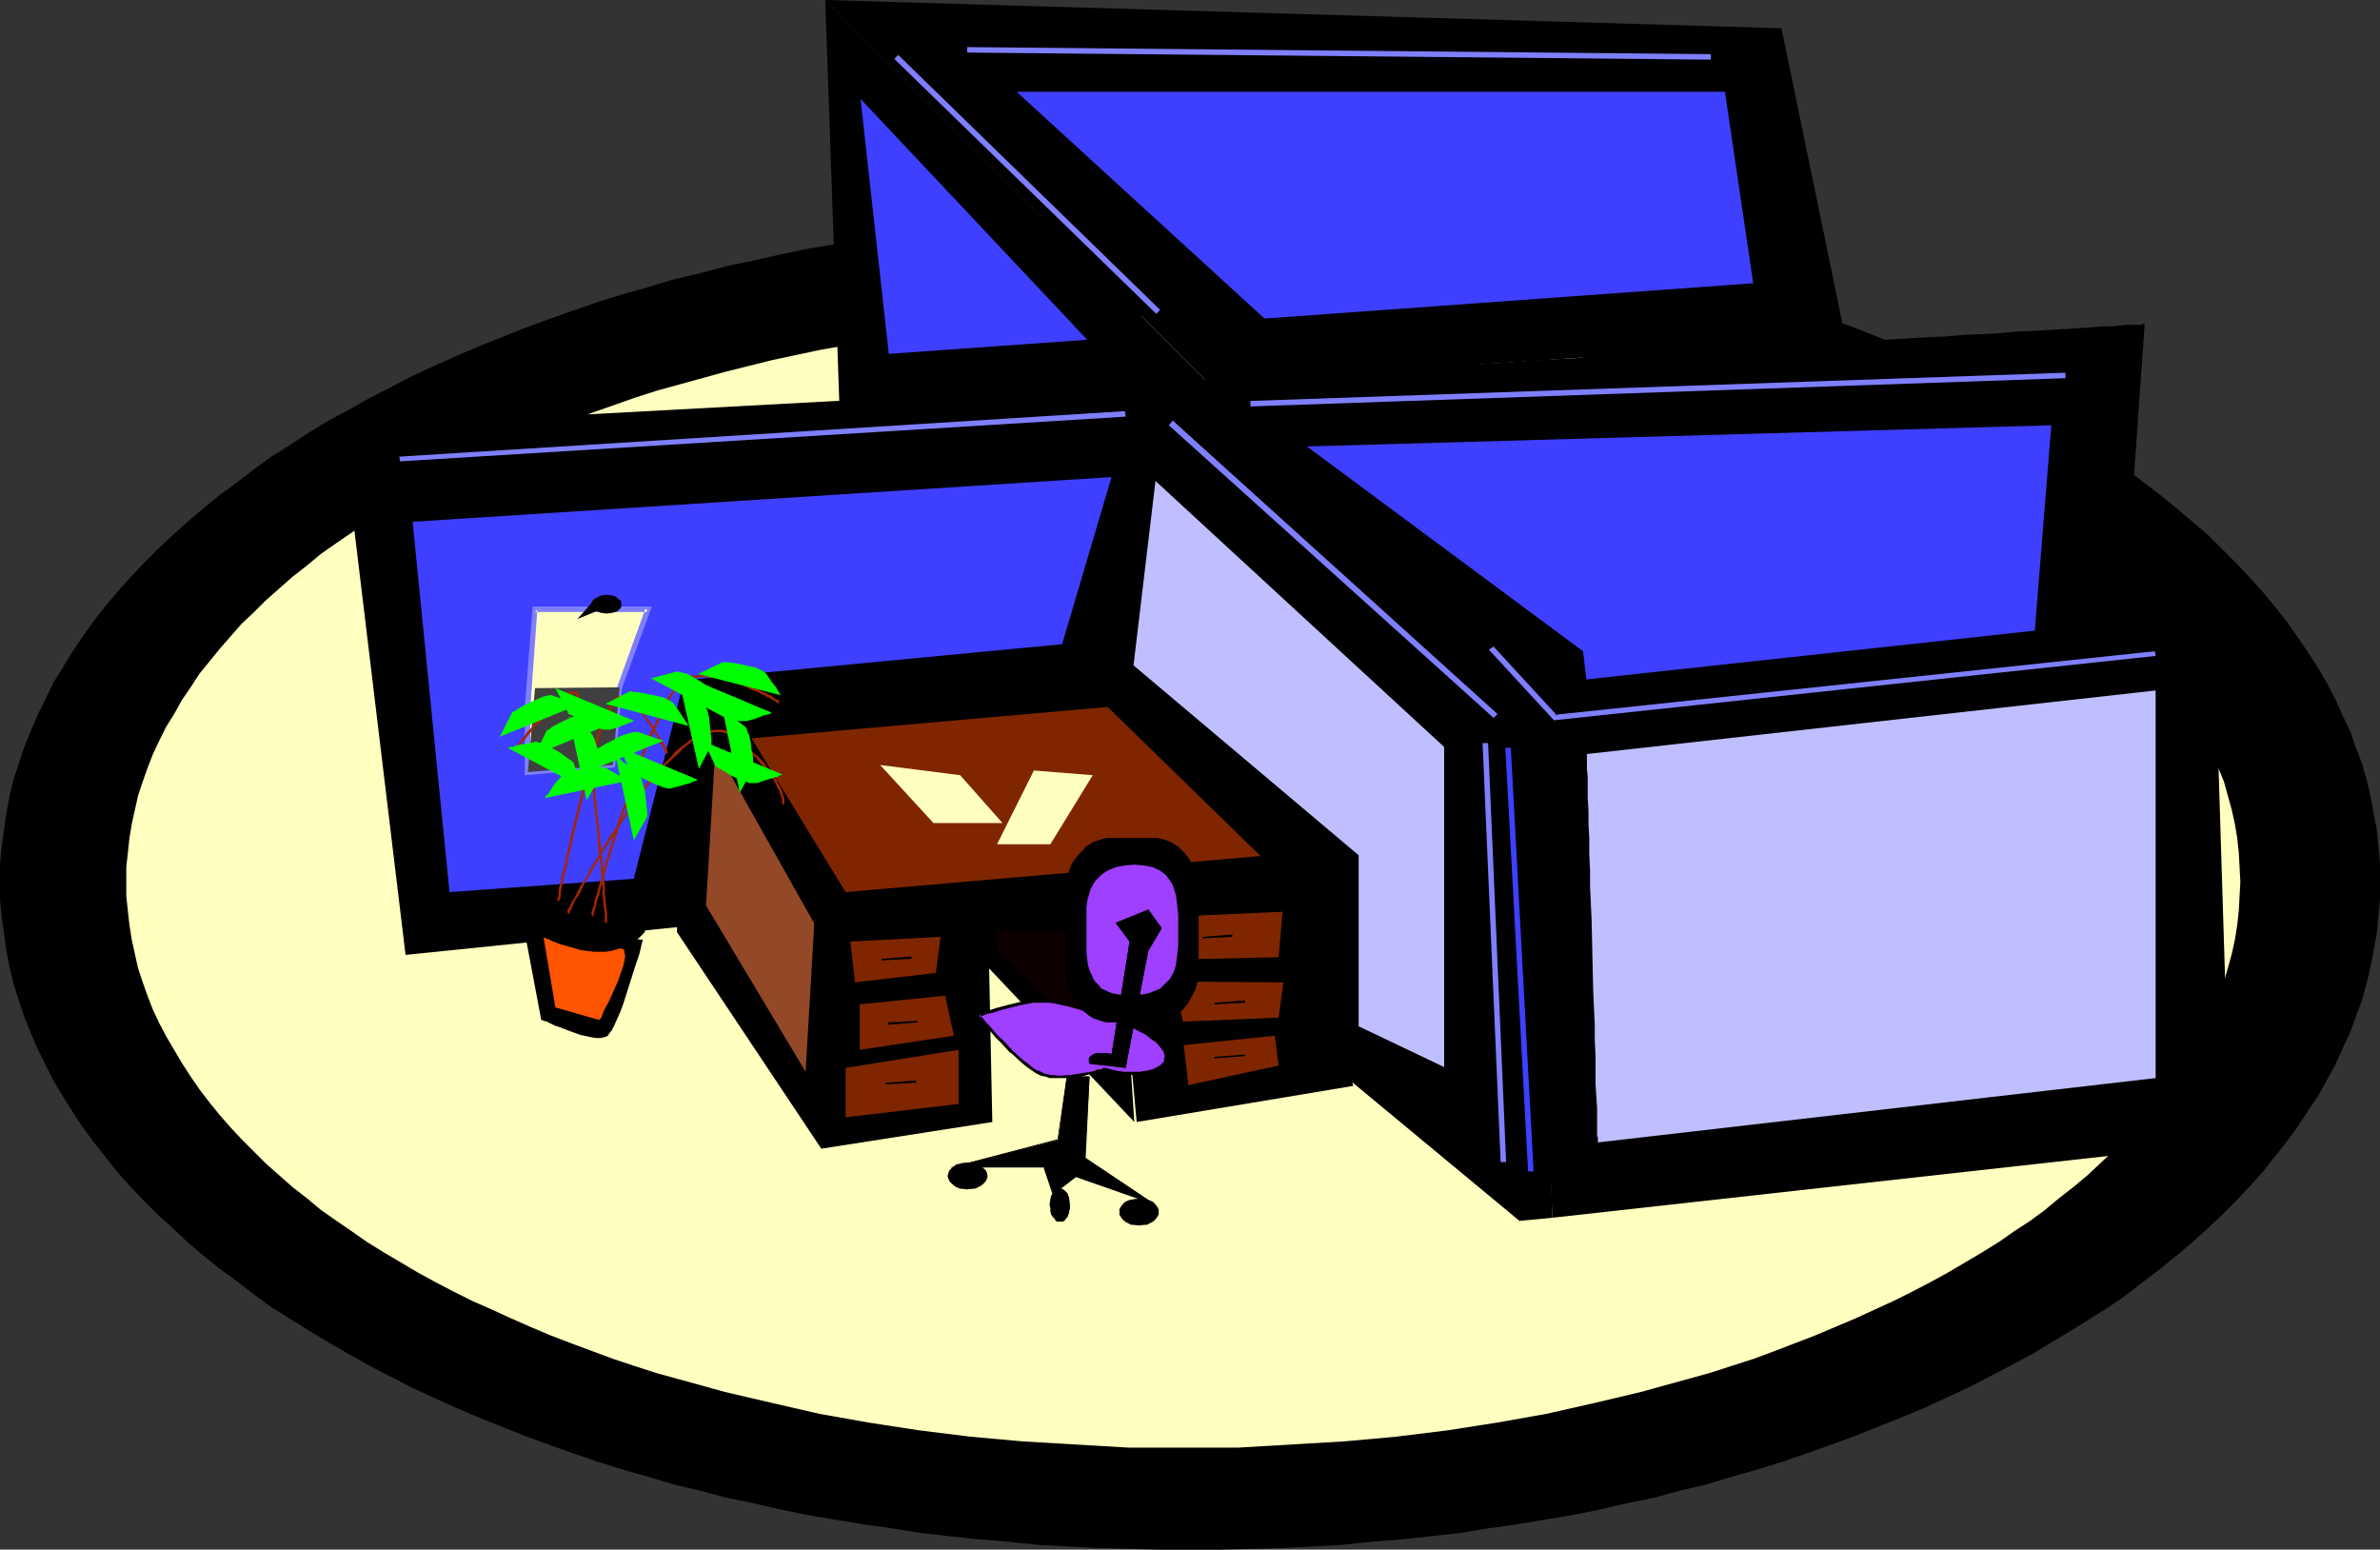 <?xml version="1.0" encoding="UTF-8" standalone="no"?>
<svg
   version="1.0"
   width="129.724mm"
   height="84.456mm"
   id="svg87"
   sodipodi:docname="Cubicles 1.wmf"
   xmlns:inkscape="http://www.inkscape.org/namespaces/inkscape"
   xmlns:sodipodi="http://sodipodi.sourceforge.net/DTD/sodipodi-0.dtd"
   xmlns="http://www.w3.org/2000/svg"
   xmlns:svg="http://www.w3.org/2000/svg">
  <rect width="100%" height="100%" fill="#333333" stroke="none"/>
  <sodipodi:namedview
     id="namedview87"
     pagecolor="#ffffff"
     bordercolor="#000000"
     borderopacity="0.25"
     inkscape:showpageshadow="2"
     inkscape:pageopacity="0.0"
     inkscape:pagecheckerboard="0"
     inkscape:deskcolor="#d1d1d1"
     inkscape:document-units="mm" />
  <defs
     id="defs1">
    <pattern
       id="WMFhbasepattern"
       patternUnits="userSpaceOnUse"
       width="6"
       height="6"
       x="0"
       y="0" />
  </defs>
  <path
     style="fill:#000000;fill-opacity:1;fill-rule:evenodd;stroke:none"
     d="m 245.147,319.205 h 6.302 l 6.302,-0.162 6.302,-0.162 6.141,-0.323 6.141,-0.323 6.141,-0.646 6.141,-0.485 5.979,-0.646 5.979,-0.646 5.818,-0.97 5.818,-0.808 5.818,-0.97 5.818,-0.97 5.656,-1.131 5.494,-1.293 5.656,-1.131 5.333,-1.455 5.494,-1.293 5.333,-1.616 5.171,-1.455 5.171,-1.616 5.171,-1.778 5.01,-1.778 4.848,-1.778 4.848,-1.939 4.848,-1.939 4.686,-1.939 4.525,-2.101 4.525,-2.101 4.363,-2.263 4.363,-2.263 4.202,-2.263 4.04,-2.424 4.04,-2.424 3.878,-2.424 3.878,-2.424 3.717,-2.586 3.555,-2.748 3.394,-2.586 3.394,-2.748 3.232,-2.748 3.232,-2.909 2.909,-2.748 2.909,-2.909 2.747,-2.909 2.747,-3.071 2.424,-3.071 2.424,-3.071 2.262,-3.071 2.101,-3.232 2.101,-3.071 1.778,-3.232 1.778,-3.232 1.454,-3.232 1.616,-3.394 1.131,-3.232 1.293,-3.394 0.97,-3.556 0.808,-3.394 0.646,-3.394 0.646,-3.556 0.323,-3.394 0.323,-3.556 v -3.556 -3.556 l -0.323,-3.556 -0.323,-3.556 -0.646,-3.394 -0.646,-3.556 -0.808,-3.394 -0.97,-3.394 -1.293,-3.394 -1.131,-3.232 -1.616,-3.394 -1.454,-3.232 -1.778,-3.394 -1.778,-3.071 -2.101,-3.232 -2.101,-3.071 -2.262,-3.232 -2.424,-3.071 -2.424,-2.909 -2.747,-3.071 -2.747,-2.909 -2.909,-2.909 -2.909,-2.909 -3.232,-2.748 -3.232,-2.748 -3.394,-2.748 -3.394,-2.586 -3.555,-2.748 -3.717,-2.586 -3.878,-2.424 -3.878,-2.586 -4.04,-2.424 -4.04,-2.263 -4.202,-2.263 -4.363,-2.263 -4.363,-2.263 -4.525,-2.101 -4.525,-2.101 -4.686,-1.939 -4.848,-1.939 -4.848,-1.939 -4.848,-1.778 -5.01,-1.778 -5.171,-1.778 -5.171,-1.616 -5.171,-1.455 -5.333,-1.616 -5.494,-1.293 -5.333,-1.455 -5.656,-1.131 -5.494,-1.293 -5.656,-1.131 -5.818,-0.97 -5.818,-0.97 -5.818,-0.97 -5.818,-0.808 -5.979,-0.646 -5.979,-0.646 -6.141,-0.646 -6.141,-0.485 -6.141,-0.323 -6.141,-0.323 -6.302,-0.162 -6.302,-0.162 h -6.302 -6.302 l -6.302,0.162 -6.302,0.162 -6.141,0.323 -6.141,0.323 -6.141,0.485 -5.979,0.646 -6.141,0.646 -5.818,0.646 -5.979,0.808 -5.818,0.97 -5.818,0.97 -5.818,0.97 -5.494,1.131 -5.656,1.293 -5.494,1.131 -5.494,1.455 -5.494,1.293 -5.333,1.616 -5.171,1.455 -5.171,1.616 -5.171,1.778 -5.01,1.778 -4.848,1.778 -4.848,1.939 -4.848,1.939 -4.525,1.939 -4.686,2.101 -4.525,2.101 -4.363,2.263 -4.363,2.263 -4.04,2.263 -4.202,2.263 -4.04,2.424 -3.878,2.586 -3.878,2.424 -3.555,2.586 -3.555,2.748 -3.555,2.586 -3.394,2.748 -3.232,2.748 -3.07,2.748 -3.07,2.909 -2.909,2.909 -2.747,2.909 -2.747,3.071 -2.424,2.909 -2.424,3.071 -2.262,3.232 -2.101,3.071 -1.939,3.232 -1.939,3.071 -1.616,3.394 -1.616,3.232 -1.454,3.394 -1.293,3.232 -1.131,3.394 -1.131,3.394 -0.808,3.394 -0.646,3.556 -0.485,3.394 -0.485,3.556 L 0,178.108 v 3.556 3.556 l 0.323,3.556 0.485,3.394 0.485,3.556 0.646,3.394 0.808,3.394 1.131,3.556 1.131,3.394 1.293,3.232 1.454,3.394 1.616,3.232 1.616,3.232 1.939,3.232 1.939,3.071 2.101,3.232 2.262,3.071 2.424,3.071 2.424,3.071 2.747,3.071 2.747,2.909 2.909,2.909 3.07,2.748 3.07,2.909 3.232,2.748 3.394,2.748 3.555,2.586 3.555,2.748 3.555,2.586 3.878,2.424 3.878,2.424 4.04,2.424 4.202,2.424 4.04,2.263 4.363,2.263 4.363,2.263 4.525,2.101 4.686,2.101 4.525,1.939 4.848,1.939 4.848,1.939 4.848,1.778 5.01,1.778 5.171,1.778 5.171,1.616 5.171,1.455 5.333,1.616 5.494,1.293 5.494,1.455 5.494,1.131 5.656,1.293 5.494,1.131 5.818,0.97 5.818,0.97 5.818,0.808 5.979,0.97 5.818,0.646 6.141,0.646 5.979,0.485 6.141,0.646 6.141,0.323 6.141,0.323 6.302,0.162 6.302,0.162 z"
     id="path1" />
  <path
     style="fill:#ffffbf;fill-opacity:1;fill-rule:evenodd;stroke:none"
     d="m 243.693,298.194 h 11.312 l 10.989,-0.646 10.989,-0.646 10.666,-0.97 10.504,-1.293 10.342,-1.616 10.019,-1.778 10.019,-2.263 9.534,-2.263 9.373,-2.586 4.686,-1.293 4.525,-1.455 4.525,-1.455 4.363,-1.616 4.202,-1.616 4.202,-1.616 4.202,-1.778 4.202,-1.778 3.878,-1.778 3.878,-1.778 3.878,-1.939 3.717,-1.939 3.555,-1.939 3.555,-2.101 3.555,-2.101 3.394,-2.101 3.232,-2.263 3.232,-2.101 3.07,-2.263 2.909,-2.424 2.909,-2.263 2.909,-2.424 2.586,-2.424 2.586,-2.424 2.424,-2.586 2.424,-2.424 2.101,-2.586 2.262,-2.586 1.939,-2.748 1.939,-2.586 1.778,-2.748 1.616,-2.748 1.454,-2.748 1.454,-2.748 1.293,-2.748 1.131,-2.909 1.131,-2.748 0.808,-2.909 0.808,-2.909 0.646,-2.909 0.485,-3.071 0.323,-2.909 0.162,-3.071 0.162,-2.909 -0.162,-3.071 -0.162,-2.909 -0.323,-3.071 -0.485,-2.909 -0.646,-2.909 -0.808,-2.909 -0.808,-2.909 -1.131,-2.748 -1.131,-2.909 -1.293,-2.748 -1.454,-2.909 -1.454,-2.586 -1.616,-2.909 -1.778,-2.586 -1.939,-2.748 -1.939,-2.586 -2.262,-2.586 -2.101,-2.586 -2.424,-2.586 -2.424,-2.424 -2.586,-2.424 -2.586,-2.424 -2.909,-2.424 -2.909,-2.263 -2.909,-2.424 -3.07,-2.263 -3.232,-2.101 -3.232,-2.263 -3.394,-2.101 -3.555,-2.101 -3.555,-2.101 -3.555,-1.939 -3.717,-1.939 -3.878,-1.939 -3.878,-1.778 -3.878,-1.939 -4.202,-1.616 -4.202,-1.778 -4.202,-1.616 -4.202,-1.616 -4.363,-1.616 -4.525,-1.455 -4.525,-1.455 -4.686,-1.293 -9.373,-2.586 -9.534,-2.424 -10.019,-2.101 -10.019,-1.778 -10.342,-1.616 -10.504,-1.293 -10.666,-0.97 -10.989,-0.808 -10.989,-0.485 h -11.312 -11.15 l -10.989,0.485 -10.989,0.808 -10.666,0.97 -10.504,1.293 -10.504,1.616 -10.019,1.778 -9.858,2.101 -9.696,2.424 -9.373,2.586 -4.686,1.293 -4.525,1.455 -8.726,3.071 -4.363,1.616 -4.202,1.616 -4.202,1.778 -4.04,1.616 -3.878,1.939 -4.04,1.778 -3.878,1.939 -3.717,1.939 -3.555,1.939 -3.555,2.101 -3.555,2.101 -3.394,2.101 -3.232,2.263 -3.07,2.101 -3.232,2.263 -2.909,2.424 -2.909,2.263 -2.747,2.424 -2.747,2.424 -2.424,2.424 -2.586,2.424 -2.262,2.586 -2.262,2.586 -2.101,2.586 -2.101,2.586 -1.778,2.748 -1.778,2.586 -1.616,2.909 -1.616,2.586 -1.454,2.909 -1.293,2.748 -1.131,2.909 -0.97,2.748 -0.97,2.909 -0.646,2.909 -0.646,2.909 -0.485,2.909 -0.323,3.071 -0.323,2.909 v 3.071 2.909 l 0.323,3.071 0.323,2.909 0.485,3.071 0.646,2.909 0.646,2.909 0.97,2.909 0.97,2.748 1.131,2.909 1.293,2.748 1.454,2.748 1.616,2.748 1.616,2.748 1.778,2.748 1.778,2.586 2.101,2.748 2.101,2.586 2.262,2.586 2.262,2.424 2.586,2.586 2.424,2.424 2.747,2.424 2.747,2.424 2.909,2.263 2.909,2.424 3.232,2.263 3.07,2.101 3.232,2.263 3.394,2.101 3.555,2.101 3.555,2.101 3.555,1.939 3.717,1.939 3.878,1.939 4.04,1.778 3.878,1.778 4.04,1.778 4.202,1.778 4.202,1.616 4.363,1.616 4.363,1.616 4.363,1.455 4.525,1.455 4.686,1.293 9.373,2.586 9.696,2.263 9.858,2.263 10.019,1.778 10.504,1.616 10.504,1.293 10.666,0.97 10.989,0.646 10.989,0.646 z"
     id="path2" />
  <path
     style="fill:#000000;fill-opacity:1;fill-rule:evenodd;stroke:none"
     d="m 170.003,0 196.99,5.818 13.251,64.164 -131.381,8.889 z"
     id="path3" />
  <path
     style="fill:#000000;fill-opacity:1;fill-rule:evenodd;stroke:none"
     d="M 248.864,78.872 170.003,0 172.912,83.074 Z"
     id="path4" />
  <path
     style="fill:#000000;fill-opacity:1;fill-rule:evenodd;stroke:none"
     d="m 241.107,78.872 h 0.485 l 0.808,-0.162 h 0.97 1.293 l 1.616,-0.162 h 1.616 l 1.939,-0.162 h 2.101 l 2.424,-0.162 2.586,-0.162 2.747,-0.162 2.747,-0.162 3.07,-0.162 3.232,-0.162 3.394,-0.323 3.555,-0.162 3.717,-0.162 3.717,-0.162 3.878,-0.323 4.04,-0.162 4.04,-0.323 4.202,-0.162 8.565,-0.485 8.888,-0.646 9.05,-0.485 18.422,-0.97 9.211,-0.646 9.05,-0.485 8.888,-0.646 8.726,-0.485 8.403,-0.485 4.04,-0.323 4.04,-0.162 3.878,-0.162 3.717,-0.323 3.555,-0.162 3.555,-0.162 3.232,-0.323 3.232,-0.162 3.07,-0.162 2.909,-0.162 2.586,-0.162 2.424,-0.162 2.424,-0.162 2.101,-0.162 1.778,-0.162 h 1.616 l 1.454,-0.162 h 1.293 0.808 0.646 l 0.485,-0.162 h 0.162 l -7.272,105.055 -116.837,10.182 z"
     id="path5" />
  <path
     style="fill:#000000;fill-opacity:1;fill-rule:evenodd;stroke:none"
     d="m 241.43,78.549 -0.323,0.485 h 0.485 0.808 0.97 1.293 l 1.616,-0.162 h 1.616 l 1.939,-0.162 2.101,-0.162 h 2.424 l 2.586,-0.162 2.747,-0.162 2.747,-0.162 3.07,-0.162 3.232,-0.162 3.394,-0.323 3.555,-0.162 3.717,-0.162 3.717,-0.323 3.878,-0.162 4.04,-0.162 4.04,-0.323 12.766,-0.646 8.888,-0.646 9.05,-0.485 18.422,-1.131 9.211,-0.485 17.938,-1.131 8.726,-0.485 8.403,-0.485 8.08,-0.485 3.878,-0.162 3.717,-0.323 3.555,-0.162 3.555,-0.323 3.232,-0.162 3.232,-0.162 3.07,-0.162 2.909,-0.162 2.586,-0.162 2.424,-0.162 2.424,-0.162 2.101,-0.162 1.778,-0.162 h 1.616 l 1.454,-0.162 h 1.293 l 0.808,-0.162 h 0.808 0.485 -0.162 0.162 l -0.323,-0.323 -7.272,105.055 0.323,-0.323 -116.837,10.182 0.323,0.162 -76.275,-103.6 h -0.808 L 317.382,182.634 434.38,172.451 441.814,66.75 h -0.485 v 0 l -0.485,0.162 v 0 h -0.646 -0.808 -1.293 l -1.454,0.162 -1.616,0.162 h -1.778 l -2.101,0.162 -2.424,0.162 -2.424,0.162 -2.586,0.162 -2.909,0.162 -3.07,0.162 -3.232,0.162 -3.232,0.323 -3.555,0.162 -3.555,0.162 -3.717,0.323 -3.878,0.162 -8.08,0.485 -8.403,0.485 -8.726,0.485 -17.938,1.131 -9.211,0.646 -18.422,0.97 -9.05,0.485 -8.888,0.646 -12.766,0.646 -4.04,0.323 -4.04,0.162 -3.878,0.323 -3.717,0.162 -3.717,0.162 -3.555,0.162 -3.394,0.323 -3.232,0.162 -3.07,0.162 -2.747,0.162 -2.747,0.162 -2.586,0.162 -2.424,0.162 h -2.101 l -1.939,0.162 -1.616,0.162 h -1.616 -1.293 -0.97 l -0.808,0.162 h -0.97 z"
     id="path6" />
  <path
     style="fill:#000000;fill-opacity:1;fill-rule:evenodd;stroke:none"
     d="m 313.019,251.485 6.787,-0.646 -3.07,-102.146 L 241.107,78.872 70.458,88.084 83.547,196.695 228.987,181.825 Z"
     id="path7" />
  <path
     style="fill:#000000;fill-opacity:1;fill-rule:evenodd;stroke:none"
     d="m 232.381,140.127 -91.95,9.212 -0.97,42.668 29.734,44.608 35.229,-5.495 -0.808,-39.113 26.826,-1.778 3.717,40.891 44.602,-7.435 -9.211,-46.547 z"
     id="path8" />
  <path
     style="fill:#7f2600;fill-opacity:1;fill-rule:evenodd;stroke:none"
     d="m 197.475,227.403 v -11.152 l -23.27,3.717 v 10.182 z"
     id="path9" />
  <path
     style="fill:#7f2600;fill-opacity:1;fill-rule:evenodd;stroke:none"
     d="m 196.505,213.342 -1.778,-8.243 -17.614,1.778 v 9.374 z"
     id="path10" />
  <path
     style="fill:#7f2600;fill-opacity:1;fill-rule:evenodd;stroke:none"
     d="m 193.758,192.977 -18.584,0.97 0.97,8.404 16.645,-1.939 z"
     id="path11" />
  <path
     style="fill:#7f2600;fill-opacity:1;fill-rule:evenodd;stroke:none"
     d="m 239.168,188.937 25.048,-1.131 -0.808,9.374 -22.301,0.485 z"
     id="path12" />
  <path
     style="fill:#7f2600;fill-opacity:1;fill-rule:evenodd;stroke:none"
     d="m 241.915,202.19 22.462,0.162 -0.97,7.273 -19.715,0.808 z"
     id="path13" />
  <path
     style="fill:#7f2600;fill-opacity:1;fill-rule:evenodd;stroke:none"
     d="m 262.6,213.342 -18.746,1.939 0.97,8.243 18.584,-4.041 z"
     id="path14" />
  <path
     style="fill:#7f2600;fill-opacity:1;fill-rule:evenodd;stroke:none"
     d="m 259.691,176.33 -31.512,-30.708 -73.366,6.465 19.392,31.678 z"
     id="path15" />
  <path
     style="fill:#934828;fill-opacity:1;fill-rule:evenodd;stroke:none"
     d="m 145.44,186.513 1.939,-32.486 20.362,36.203 -1.778,30.547 z"
     id="path16" />
  <path
     style="fill:#000000;fill-opacity:1;fill-rule:evenodd;stroke:none"
     d="m 181.638,197.826 6.141,-0.323 V 197.018 l -6.141,0.485 z"
     id="path17" />
  <path
     style="fill:#000000;fill-opacity:1;fill-rule:evenodd;stroke:none"
     d="m 182.931,211.079 6.141,-0.485 v -0.323 l -6.141,0.323 z"
     id="path18" />
  <path
     style="fill:#000000;fill-opacity:1;fill-rule:evenodd;stroke:none"
     d="m 182.446,223.362 6.302,-0.323 v -0.485 l -6.302,0.485 z"
     id="path19" />
  <path
     style="fill:#000000;fill-opacity:1;fill-rule:evenodd;stroke:none"
     d="m 250.157,218.029 6.302,-0.485 v -0.323 l -6.302,0.485 z"
     id="path20" />
  <path
     style="fill:#000000;fill-opacity:1;fill-rule:evenodd;stroke:none"
     d="m 247.733,193.301 6.141,-0.323 v -0.485 l -6.141,0.485 z"
     id="path21" />
  <path
     style="fill:#000000;fill-opacity:1;fill-rule:evenodd;stroke:none"
     d="m 250.157,206.877 6.302,-0.323 v -0.485 l -6.302,0.485 z"
     id="path22" />
  <path
     style="fill:#000000;fill-opacity:1;fill-rule:evenodd;stroke:none"
     d="m 233.673,231.12 -30.866,-32.648 -5.818,-11.96 h 33.774 z"
     id="path23" />
  <path
     style="fill:#0c0000;fill-opacity:1;fill-rule:evenodd;stroke:none"
     d="m 205.555,195.563 -0.646,-4.041 23.432,0.323 4.202,31.355 z"
     id="path24" />
  <path
     style="fill:#bfbfff;fill-opacity:1;fill-rule:evenodd;stroke:none"
     d="m 233.512,137.056 4.525,-37.981 59.469,54.79 v 65.942 l -17.614,-8.404 v -35.234 z"
     id="path25" />
  <path
     style="fill:#7f7fff;fill-opacity:1;fill-rule:evenodd;stroke:none"
     d="m 310.272,239.363 -3.717,-86.306 h -1.131 l 3.717,86.306 z"
     id="path26" />
  <path
     style="fill:#3f3fff;fill-opacity:1;fill-rule:evenodd;stroke:none"
     d="m 315.928,241.303 -4.686,-87.276 h -1.131 l 4.686,87.276 z"
     id="path27" />
  <path
     style="fill:#7f7fff;fill-opacity:1;fill-rule:evenodd;stroke:none"
     d="m 240.784,87.599 66.902,60.285 0.808,-0.808 -66.902,-60.447 z"
     id="path28" />
  <path
     style="fill:#7f7fff;fill-opacity:1;fill-rule:evenodd;stroke:none"
     d="m 231.734,84.69 -149.48,9.374 0.162,0.97 149.48,-9.212 z"
     id="path29" />
  <path
     style="fill:#3f3fff;fill-opacity:1;fill-rule:evenodd;stroke:none"
     d="m 218.806,132.692 10.181,-34.426 -143.985,9.212 7.595,76.286 37.976,-2.748 10.342,-40.891 z"
     id="path30" />
  <path
     style="fill:#9f3fff;fill-opacity:1;fill-rule:evenodd;stroke:none"
     d="m 227.533,220.292 h -0.162 l -0.162,0.162 -0.485,0.162 h -0.485 l -0.808,0.162 -0.808,0.323 -1.939,0.323 -2.101,0.323 h -2.101 -2.101 l -0.97,-0.162 -0.808,-0.323 -0.97,-0.485 -0.97,-0.646 -0.97,-0.646 -1.131,-0.97 -2.101,-1.939 -2.101,-2.101 -0.97,-0.97 -0.97,-0.97 -0.808,-0.97 -0.646,-0.808 -0.646,-0.646 -0.323,-0.485 -0.323,-0.323 -0.162,-0.162 h 0.162 l 0.323,-0.162 0.646,-0.162 0.646,-0.162 0.97,-0.323 0.97,-0.323 2.424,-0.646 2.424,-0.646 2.586,-0.323 1.293,-0.162 h 2.424 l 0.97,0.162 2.909,0.646 2.909,0.808 2.424,0.646 2.262,0.808 2.101,0.646 1.778,0.808 1.778,0.808 1.454,0.646 1.293,0.808 0.97,0.646 0.97,0.808 0.646,0.646 0.646,0.646 0.323,0.646 0.323,0.646 0.162,0.485 -0.162,0.485 v 0.646 l -0.323,0.485 -0.485,0.323 -0.485,0.485 -0.646,0.323 -0.646,0.323 -0.808,0.162 -0.97,0.162 -0.97,0.162 h -2.262 -1.131 l -1.131,-0.323 -1.293,-0.162 z"
     id="path31" />
  <path
     style="fill:#000000;fill-opacity:1;fill-rule:evenodd;stroke:none"
     d="m 227.694,219.968 h -0.323 l -0.323,0.162 h 0.162 l -0.485,0.162 h -0.646 l -0.646,0.323 -0.808,0.162 -1.939,0.323 -2.101,0.323 v 0 l -2.101,0.162 -2.101,-0.162 v 0 l -0.808,-0.162 v 0 l -0.808,-0.323 -0.97,-0.485 v 0.162 l -0.97,-0.646 -0.97,-0.808 -1.131,-0.808 -2.101,-1.939 v 0 l -1.939,-2.101 v 0 l -1.131,-0.97 -0.808,-0.97 -0.808,-0.97 -0.808,-0.808 -0.485,-0.646 -0.485,-0.485 -0.162,-0.323 v 0 l -0.162,-0.162 -0.162,0.485 h 0.162 v 0 l 1.616,-0.646 v 0 l 0.808,-0.162 h 0.162 l 0.97,-0.323 h -0.162 l 2.424,-0.646 2.586,-0.646 2.586,-0.485 h -0.162 1.293 2.424 -0.162 l 1.131,0.162 2.909,0.646 2.747,0.808 2.586,0.646 h -0.162 l 2.262,0.808 2.101,0.646 1.939,0.808 1.616,0.808 v -0.162 l 1.454,0.808 1.293,0.646 v 0 l 0.97,0.808 0.97,0.646 0.646,0.646 v 0 l 0.485,0.646 0.485,0.646 v 0 l 0.162,0.485 v 0 l 0.162,0.646 v -0.162 l -0.162,0.485 v 0.485 0 l -0.323,0.485 -0.323,0.323 v 0 l -0.485,0.323 v 0 l -0.646,0.323 v 0 l -0.646,0.323 v 0 l -0.808,0.162 -0.808,0.162 -0.97,0.162 v 0 h -2.262 -1.131 0.162 l -1.293,-0.162 -1.293,-0.323 -1.293,-0.323 -0.162,0.646 1.293,0.323 1.293,0.162 1.293,0.162 v 0 l 1.131,0.162 h 2.262 v 0 l 0.97,-0.162 0.97,-0.162 0.808,-0.323 v 0 l 0.808,-0.162 v -0.162 l 0.646,-0.323 v 0 l 0.646,-0.323 0.323,-0.485 0.485,-0.485 v -0.646 l 0.162,-0.646 -0.162,-0.646 -0.323,-0.646 -0.485,-0.646 -0.485,-0.646 v -0.162 l -0.808,-0.646 -0.97,-0.646 -0.97,-0.808 h -0.162 l -1.131,-0.646 -1.616,-0.808 v 0 l -1.616,-0.808 -1.778,-0.808 -2.101,-0.646 -2.262,-0.808 h -0.162 l -2.424,-0.646 -2.747,-0.646 -2.909,-0.808 -1.131,-0.162 h -2.424 l -1.293,0.162 v 0 l -2.586,0.323 -2.586,0.646 -2.424,0.646 v 0 l -0.97,0.323 v 0 l -0.808,0.323 v 0 l -1.778,0.485 v 0 l -0.485,0.323 0.485,0.485 v -0.162 l 0.162,0.323 0.485,0.646 0.485,0.485 0.808,0.808 0.808,0.97 0.808,0.97 1.131,1.131 v 0 l 1.939,2.101 h 0.162 l 2.101,1.939 0.97,0.808 1.131,0.808 0.97,0.646 v 0 l 0.97,0.485 0.808,0.162 h 0.162 l 0.808,0.323 h 0.162 2.101 2.101 v 0 l 2.262,-0.323 1.778,-0.485 0.808,-0.162 0.808,-0.162 0.646,-0.162 h 0.485 l 0.162,-0.162 h -0.162 0.162 v 0 z"
     id="path32" />
  <path
     style="fill:#000000;fill-opacity:1;fill-rule:evenodd;stroke:none"
     d="m 237.39,210.594 h 0.97 l 0.97,-0.162 0.97,-0.323 0.808,-0.323 0.808,-0.485 0.808,-0.646 0.808,-0.485 0.646,-0.808 0.646,-0.808 0.485,-0.97 0.485,-0.808 0.485,-0.97 0.323,-1.131 0.162,-1.131 0.162,-0.97 v -1.293 -15.516 -1.131 l -0.162,-1.131 -0.162,-0.97 -0.323,-1.131 -0.485,-0.97 -0.485,-0.97 -0.485,-0.808 -0.646,-0.808 -0.646,-0.646 -0.808,-0.808 -0.808,-0.485 -0.808,-0.485 -0.808,-0.323 -0.97,-0.323 -0.97,-0.162 h -0.97 -8.403 -0.97 l -0.808,0.162 -0.97,0.323 -0.97,0.323 -0.808,0.485 -0.808,0.485 -0.646,0.808 -0.646,0.646 -0.646,0.808 -0.646,0.808 -0.485,0.97 -0.323,0.97 -0.323,1.131 -0.323,0.97 v 1.131 l -0.162,1.131 v 15.516 l 0.162,1.293 v 0.97 l 0.323,1.131 0.323,1.131 0.323,0.97 0.485,0.808 0.646,0.97 0.646,0.808 0.646,0.808 0.646,0.485 0.808,0.646 0.808,0.485 0.97,0.323 0.97,0.323 0.808,0.162 h 0.97 z"
     id="path33" />
  <path
     style="fill:#9f3fff;fill-opacity:1;fill-rule:evenodd;stroke:none"
     d="m 232.704,205.099 1.939,-0.162 1.939,-0.323 0.808,-0.323 0.808,-0.323 0.808,-0.323 0.646,-0.646 0.646,-0.646 0.646,-0.646 0.485,-0.808 0.485,-0.97 0.323,-1.131 0.162,-1.131 0.162,-1.455 0.162,-1.455 V 188.452 l -0.162,-1.455 -0.162,-1.455 -0.162,-1.131 -0.323,-1.131 -0.323,-0.97 -0.485,-0.808 -0.485,-0.646 -0.485,-0.646 -0.646,-0.485 -0.646,-0.485 -0.808,-0.323 -0.646,-0.323 -1.778,-0.323 -1.939,-0.162 -1.939,0.162 -1.778,0.323 -0.808,0.323 -0.808,0.323 -0.808,0.485 -0.646,0.485 -0.646,0.646 -0.646,0.646 -0.485,0.808 -0.485,0.97 -0.323,1.131 -0.323,1.131 -0.162,1.455 v 1.455 6.303 1.455 l 0.162,1.455 0.162,1.131 0.323,1.131 0.485,0.97 0.323,0.808 0.485,0.646 0.646,0.646 0.485,0.646 0.808,0.323 0.646,0.323 0.808,0.323 1.778,0.323 z"
     id="path34" />
  <path
     style="fill:#000000;fill-opacity:1;fill-rule:evenodd;stroke:none"
     d="m 219.776,221.746 -1.778,13.091 -21.493,5.495 h 18.584 l 1.939,5.495 4.525,-3.556 15.837,5.495 -13.898,-9.212 0.97,-16.809 z"
     id="path35" />
  <path
     style="fill:#000000;fill-opacity:1;fill-rule:evenodd;stroke:none"
     d="m 219.776,221.585 -1.939,13.253 v -0.162 l -22.139,5.818 h 19.392 l -0.162,-0.162 1.939,5.818 4.848,-3.717 h -0.162 l 16.645,5.818 -14.706,-9.859 0.162,0.162 0.808,-16.809 -4.686,-0.162 v 0.323 h 4.686 l -0.162,-0.162 -0.97,16.809 14.059,9.374 0.162,-0.323 -15.998,-5.495 -4.686,3.717 h 0.162 l -1.778,-5.657 h -18.746 l 0.162,0.323 21.331,-5.657 1.939,-13.091 -0.162,0.162 z"
     id="path36" />
  <path
     style="fill:#000000;fill-opacity:1;fill-rule:evenodd;stroke:none"
     d="m 236.582,187.482 -6.626,2.748 2.747,3.717 -3.717,23.274 -0.97,-0.162 h -0.808 -0.646 -0.646 l -0.485,0.162 h -0.323 l -0.485,0.485 -0.162,0.485 v 0.323 0.323 0.162 l 7.434,0.97 4.686,-24.243 2.747,-4.525 z"
     id="path37" />
  <path
     style="fill:#000000;fill-opacity:1;fill-rule:evenodd;stroke:none"
     d="m 236.582,187.321 -6.787,2.748 2.909,3.879 v 0 l -3.717,23.274 v -0.162 l -0.97,-0.162 h -0.808 -0.646 -0.646 l -0.485,0.162 v 0 l -0.323,0.162 -0.646,0.485 -0.162,0.323 v 0.485 0.323 l 0.162,0.323 7.434,0.808 4.686,-24.243 v 0.162 l 2.747,-4.687 -2.747,-3.879 -0.162,0.162 2.747,3.717 v -0.162 l -2.747,4.687 -4.686,24.243 0.162,-0.162 -7.434,-0.97 0.162,0.162 -0.162,-0.162 v 0 -0.323 l 0.162,-0.323 v 0 l 0.162,-0.485 -0.162,0.162 0.485,-0.485 0.485,-0.162 h -0.162 0.485 l 0.646,-0.162 h 0.646 l 0.808,0.162 h 1.131 l 3.717,-23.274 -2.747,-3.879 -0.162,0.323 6.626,-2.748 -0.162,-0.162 z"
     id="path38" />
  <path
     style="fill:#000000;fill-opacity:1;fill-rule:evenodd;stroke:none"
     d="m 199.253,244.858 h 0.808 l 0.808,-0.162 0.646,-0.323 0.646,-0.323 0.485,-0.323 0.323,-0.485 0.323,-0.485 v -0.485 -0.646 l -0.323,-0.485 -0.323,-0.323 -0.485,-0.485 -0.646,-0.323 -0.646,-0.162 -0.808,-0.162 -0.808,-0.162 -0.808,0.162 -0.646,0.162 -0.646,0.162 -0.646,0.323 -0.485,0.485 -0.323,0.323 -0.162,0.485 -0.162,0.646 0.162,0.485 0.162,0.485 0.323,0.485 0.485,0.323 0.646,0.323 0.646,0.323 0.646,0.162 z"
     id="path39" />
  <path
     style="fill:#000000;fill-opacity:1;fill-rule:evenodd;stroke:none"
     d="m 199.253,245.02 0.808,-0.162 h 0.808 l 0.646,-0.323 0.646,-0.323 0.485,-0.485 0.485,-0.485 0.162,-0.485 0.162,-0.485 -0.162,-0.646 -0.162,-0.485 -0.485,-0.485 -0.485,-0.323 -0.646,-0.485 -0.646,-0.162 -0.808,-0.162 h -0.808 -0.808 l -0.646,0.162 -0.808,0.162 -0.485,0.485 -0.485,0.323 -0.485,0.485 -0.162,0.485 -0.162,0.646 0.162,0.485 0.162,0.485 0.485,0.485 0.485,0.485 0.485,0.323 0.808,0.323 h 0.646 l 0.808,0.162 v -0.323 h -0.808 l -0.646,-0.162 v 0 l -0.646,-0.323 -0.485,-0.323 -0.485,-0.323 v 0 l -0.323,-0.485 -0.323,-0.485 v 0.162 -0.485 -0.646 0.162 l 0.323,-0.485 0.323,-0.485 v 0 l 0.485,-0.323 0.485,-0.323 0.646,-0.323 v 0 h 0.646 l 0.808,-0.162 0.808,0.162 h 0.808 v 0 l 0.646,0.323 0.485,0.323 0.646,0.323 h -0.162 l 0.323,0.485 0.323,0.485 v -0.162 0.646 0.485 -0.162 l -0.323,0.485 -0.323,0.485 h 0.162 l -0.646,0.323 -0.485,0.323 -0.646,0.323 v 0 l -0.808,0.162 h -0.808 z"
     id="path40" />
  <path
     style="fill:#000000;fill-opacity:1;fill-rule:evenodd;stroke:none"
     d="m 218.321,251.485 h 0.485 l 0.323,-0.162 0.323,-0.323 0.323,-0.485 0.323,-0.485 0.162,-0.485 v -0.646 -0.646 -1.293 l -0.162,-0.485 -0.323,-0.485 -0.323,-0.485 -0.323,-0.323 -0.323,-0.162 h -0.485 -0.323 l -0.485,0.162 -0.162,0.323 -0.323,0.485 -0.323,0.485 -0.162,0.485 -0.162,1.293 0.162,0.646 v 0.646 l 0.162,0.485 0.323,0.485 0.323,0.485 0.162,0.323 0.485,0.162 z"
     id="path41" />
  <path
     style="fill:#000000;fill-opacity:1;fill-rule:evenodd;stroke:none"
     d="m 218.321,251.646 h 0.485 l 0.485,-0.162 0.323,-0.485 v 0 l 0.323,-0.323 0.162,-0.485 0.162,-0.646 0.162,-0.646 v -0.646 l -0.162,-1.293 -0.162,-0.646 -0.162,-0.485 -0.323,-0.323 v 0 l -0.323,-0.323 -0.485,-0.323 h -0.485 -0.485 l -0.323,0.323 -0.323,0.323 v 0 l -0.323,0.323 -0.323,0.485 -0.162,0.646 -0.162,1.293 0.162,0.646 v 0.646 l 0.162,0.646 0.323,0.485 0.323,0.323 v 0 l 0.323,0.485 0.323,0.162 h 0.485 v -0.162 l -0.323,-0.162 v 0 l -0.323,-0.162 v 0 l -0.323,-0.162 v 0 l -0.323,-0.485 -0.162,-0.485 -0.162,-0.646 v 0.162 l -0.162,-0.646 v -0.646 l 0.162,-1.293 v 0 l 0.162,-0.485 0.162,-0.485 0.323,-0.323 v 0 l 0.323,-0.323 v 0 l 0.323,-0.162 v 0 h 0.323 0.485 v 0 l 0.323,0.162 v 0 l 0.323,0.323 h -0.162 l 0.323,0.323 0.323,0.485 0.162,0.485 v 0 l 0.162,1.293 -0.162,0.646 v 0.646 -0.162 l -0.162,0.646 -0.323,0.485 -0.323,0.485 h 0.162 l -0.323,0.162 v 0 l -0.323,0.162 v 0 l -0.485,0.162 z"
     id="path42" />
  <path
     style="fill:#000000;fill-opacity:1;fill-rule:evenodd;stroke:none"
     d="m 234.643,252.293 h -0.808 l -0.808,-0.162 -0.646,-0.323 -0.485,-0.323 -0.485,-0.323 -0.485,-0.485 -0.162,-0.485 v -0.485 -0.646 l 0.162,-0.485 0.485,-0.323 0.485,-0.485 0.485,-0.323 0.646,-0.323 h 0.808 l 0.808,-0.162 0.808,0.162 h 0.646 l 0.808,0.323 0.485,0.323 0.485,0.485 0.485,0.323 0.162,0.485 0.162,0.646 -0.162,0.485 -0.162,0.485 -0.485,0.485 -0.485,0.323 -0.485,0.323 -0.808,0.323 -0.646,0.162 z"
     id="path43" />
  <path
     style="fill:#000000;fill-opacity:1;fill-rule:evenodd;stroke:none"
     d="m 234.643,252.131 h -0.808 l -0.808,-0.162 h 0.162 l -0.646,-0.162 -0.646,-0.323 -0.485,-0.485 h 0.162 l -0.485,-0.323 -0.162,-0.485 v 0 l -0.162,-0.485 0.162,-0.646 v 0.162 l 0.162,-0.485 0.485,-0.485 h -0.162 l 0.485,-0.323 0.646,-0.323 0.646,-0.323 h -0.162 l 0.808,-0.162 h 0.808 0.808 l 0.646,0.162 v 0 l 0.646,0.323 0.646,0.323 0.485,0.323 v 0 l 0.323,0.485 0.162,0.485 v -0.162 l 0.162,0.646 -0.162,0.485 v 0 l -0.162,0.485 -0.323,0.323 v 0 l -0.485,0.485 -0.646,0.323 -0.646,0.162 v 0 l -0.646,0.162 h -0.808 v 0.323 l 0.808,-0.162 h 0.808 l 0.646,-0.323 0.646,-0.323 0.485,-0.485 v 0 l 0.323,-0.485 0.323,-0.485 v -0.485 -0.646 l -0.323,-0.485 -0.323,-0.485 -0.485,-0.485 -0.646,-0.323 -0.646,-0.162 -0.808,-0.162 h -0.808 -0.808 l -0.808,0.162 -0.646,0.162 -0.646,0.323 -0.485,0.485 -0.323,0.485 -0.323,0.485 v 0.646 0.485 l 0.323,0.485 0.323,0.485 v 0 l 0.485,0.485 0.646,0.323 0.646,0.323 h 0.808 l 0.808,0.162 z"
     id="path44" />
  <path
     style="fill:#3f3fff;fill-opacity:1;fill-rule:evenodd;stroke:none"
     d="m 269.225,91.963 153.358,-4.364 -5.979,74.346 -86.133,8.728 -4.363,-36.527 z"
     id="path45" />
  <path
     style="fill:#7f7fff;fill-opacity:1;fill-rule:evenodd;stroke:none"
     d="M 257.59,83.721 425.492,77.902 V 76.771 L 257.59,82.589 Z"
     id="path46" />
  <path
     style="fill:#3f3fff;fill-opacity:1;fill-rule:evenodd;stroke:none"
     d="M 223.977,69.983 177.275,20.364 183.093,72.892 Z"
     id="path47" />
  <path
     style="fill:#3f3fff;fill-opacity:1;fill-rule:evenodd;stroke:none"
     d="M 361.176,58.346 355.358,18.91 H 209.433 l 51.066,46.709 z"
     id="path48" />
  <path
     style="fill:#7f7fff;fill-opacity:1;fill-rule:evenodd;stroke:none"
     d="m 184.224,12.122 53.974,52.527 0.808,-0.808 -53.974,-52.527 z"
     id="path49" />
  <path
     style="fill:#7f7fff;fill-opacity:1;fill-rule:evenodd;stroke:none"
     d="M 352.449,11.152 199.253,9.697 v 1.131 l 153.197,1.455 z"
     id="path50" />
  <path
     style="fill:#ffffbf;fill-opacity:1;fill-rule:evenodd;stroke:none"
     d="m 110.211,125.419 h 23.27 l -5.818,16.162 -1.454,16.001 -17.453,1.455 v -13.091 z"
     id="path51" />
  <path
     style="fill:#7f7fff;fill-opacity:1;fill-rule:evenodd;stroke:none"
     d="m 110.696,125.581 -0.485,0.485 h 23.27 l -0.485,-0.808 -5.818,16.162 -1.454,16.001 0.485,-0.485 -17.614,1.455 0.646,0.646 v -13.091 0 l 1.454,-20.364 -0.97,-0.646 -1.616,20.849 v 0.162 13.738 l 18.584,-1.616 1.454,-16.486 v 0.162 l 6.141,-16.809 h -24.563 z"
     id="path52" />
  <path
     style="fill:#3f3f3f;fill-opacity:1;fill-rule:evenodd;stroke:none"
     d="m 110.211,141.743 17.453,-0.162 -1.454,16.001 -17.453,1.455 z"
     id="path53" />
  <path
     style="fill:#000000;fill-opacity:1;fill-rule:evenodd;stroke:none"
     d="m 118.937,127.52 3.878,-4.364 1.616,2.101 z"
     id="path54" />
  <path
     style="fill:#000000;fill-opacity:1;fill-rule:evenodd;stroke:none"
     d="m 124.917,126.389 1.293,-0.162 0.485,-0.162 0.485,-0.162 0.323,-0.323 0.323,-0.323 0.162,-0.323 v -0.485 -0.323 l -0.162,-0.485 -0.323,-0.162 -0.323,-0.323 -0.485,-0.323 -0.485,-0.162 -1.293,-0.162 -1.131,0.162 -0.97,0.485 -0.485,0.323 -0.162,0.162 -0.323,0.485 v 0.323 0.485 l 0.323,0.323 0.162,0.323 0.485,0.323 0.97,0.323 z"
     id="path55" />
  <path
     style="fill:#000000;fill-opacity:1;fill-rule:evenodd;stroke:none"
     d="m 314.796,141.258 141.238,-15.354 3.394,109.419 -139.622,15.516 z"
     id="path56" />
  <path
     style="fill:#bfbfff;fill-opacity:1;fill-rule:evenodd;stroke:none"
     d="m 326.916,155.319 v 1.616 1.455 l 0.162,1.616 v 2.101 2.263 l 0.162,2.586 v 2.748 l 0.162,2.909 v 3.232 l 0.162,3.394 v 3.232 l 0.323,7.111 0.162,7.435 0.162,7.111 0.162,3.556 0.162,3.394 v 3.394 l 0.162,3.071 v 3.071 2.748 l 0.162,2.586 0.162,2.263 v 2.101 1.616 1.455 0.646 l 0.162,0.323 v 0.97 L 444.076,222.07 v -79.842 z"
     id="path57" />
  <path
     style="fill:#7f7fff;fill-opacity:1;fill-rule:evenodd;stroke:none"
     d="m 443.915,134.147 -123.624,13.091 0.485,0.162 -13.09,-14.223 -0.97,0.646 13.413,14.546 123.947,-13.253 z"
     id="path58" />
  <path
     style="fill:#ffffbf;fill-opacity:1;fill-rule:evenodd;stroke:none"
     d="m 181.315,157.582 10.989,11.96 h 14.221 l -8.726,-9.859 z"
     id="path59" />
  <path
     style="fill:#ffffbf;fill-opacity:1;fill-rule:evenodd;stroke:none"
     d="m 212.989,158.713 -7.595,15.193 h 10.989 l 8.726,-14.223 z"
     id="path60" />
  <path
     style="fill:#000000;fill-opacity:1;fill-rule:evenodd;stroke:none"
     d="m 120.553,196.372 2.586,-0.162 2.262,-0.323 2.262,-0.646 0.97,-0.323 0.808,-0.323 0.97,-0.485 0.646,-0.485 0.646,-0.485 0.485,-0.485 0.485,-0.485 0.323,-0.646 0.162,-0.646 0.162,-0.485 -0.162,-0.646 -0.162,-0.646 -0.323,-0.485 -0.485,-0.646 -0.485,-0.485 -0.646,-0.485 -0.646,-0.485 -0.97,-0.485 -0.808,-0.323 -0.97,-0.323 -2.262,-0.646 -2.262,-0.323 -2.586,-0.162 -2.586,0.162 -2.424,0.323 -2.101,0.646 -0.97,0.323 -1.778,0.808 -0.808,0.485 -0.485,0.485 -0.646,0.485 -0.323,0.646 -0.323,0.485 -0.162,0.646 -0.162,0.646 0.162,0.485 0.162,0.646 0.323,0.646 0.323,0.485 0.646,0.485 0.485,0.485 0.808,0.485 1.778,0.808 0.97,0.323 2.101,0.646 2.424,0.323 z"
     id="path61" />
  <path
     style="fill:#000000;fill-opacity:1;fill-rule:evenodd;stroke:none"
     d="m 107.787,190.391 3.717,19.718 h 0.162 l 0.323,0.162 0.646,0.162 0.646,0.323 0.97,0.485 0.97,0.323 2.101,0.808 2.262,0.808 2.262,0.485 0.97,0.162 h 0.808 l 0.808,-0.162 0.485,-0.162 0.323,-0.162 0.162,-0.323 0.646,-0.808 0.485,-0.97 0.646,-1.455 0.646,-1.455 0.646,-1.778 1.131,-3.556 1.131,-3.556 0.485,-1.455 0.485,-1.455 0.323,-1.293 0.162,-0.808 0.162,-0.485 v -0.162 l 0.162,-0.162 v 0 z"
     id="path62" />
  <path
     style="fill:#ff5400;fill-opacity:1;fill-rule:evenodd;stroke:none"
     d="m 114.413,207.523 -2.424,-14.384 h 0.162 l 0.323,0.162 0.485,0.162 0.646,0.323 0.808,0.323 0.808,0.323 2.262,0.646 2.262,0.646 2.586,0.323 h 1.293 1.131 l 1.131,-0.162 1.131,-0.323 0.485,-0.162 h 0.323 0.323 l 0.323,0.162 0.162,0.323 v 0.323 l 0.162,0.808 -0.162,0.97 -0.323,1.293 -0.485,1.293 -0.485,1.455 -1.293,2.909 -0.646,1.455 -0.646,1.131 -0.485,0.97 -0.323,0.97 -0.323,0.485 h -0.162 v 0.162 z"
     id="path63" />
  <path
     style="fill:#a52600;fill-opacity:1;fill-rule:evenodd;stroke:none"
     d="m 122.008,188.937 0.323,-0.323 v -0.162 -0.323 l 0.162,-0.646 0.323,-0.97 0.162,-0.97 0.485,-1.293 0.323,-1.455 0.485,-1.616 0.485,-1.778 0.485,-1.778 0.646,-1.939 0.646,-2.101 0.646,-2.101 0.646,-2.101 0.808,-2.263 0.808,-2.263 0.646,-2.263 0.808,-2.263 0.808,-2.101 0.808,-2.263 0.808,-2.101 0.808,-1.939 0.97,-1.939 0.808,-1.778 0.808,-1.616 0.808,-1.616 0.808,-1.455 0.646,-1.131 0.808,-0.97 0.808,-0.808 0.808,-0.485 0.646,-0.162 -0.162,-0.485 -0.808,0.162 -0.808,0.646 -0.808,0.808 -0.808,1.131 -0.808,1.131 -0.808,1.293 -0.808,1.616 -0.808,1.778 -0.808,1.778 -0.97,1.778 -0.808,2.101 -0.808,2.263 -0.808,2.101 -0.808,2.101 -0.808,2.263 -0.646,2.424 -0.808,2.101 -0.808,2.263 -0.646,2.101 -0.646,2.263 -0.646,1.939 -0.646,1.939 -0.485,1.939 -0.485,1.778 -0.485,1.616 -0.323,1.293 -0.485,1.293 -0.162,1.131 -0.323,0.808 -0.162,0.646 v 0.485 0.162 l 0.162,-0.323 z"
     id="path64" />
  <path
     style="fill:#a52600;fill-opacity:1;fill-rule:evenodd;stroke:none"
     d="m 142.046,139.965 0.485,-0.323 h 0.808 l 0.808,-0.162 h 1.454 l 0.808,0.162 h 0.646 l 0.808,0.162 0.808,0.162 0.808,0.162 0.808,0.162 0.808,0.323 0.646,0.162 0.808,0.323 0.646,0.162 0.646,0.323 0.646,0.323 0.646,0.323 0.646,0.162 0.646,0.323 0.485,0.323 0.646,0.162 0.323,0.323 0.485,0.162 0.485,0.323 0.323,0.162 0.323,0.162 0.485,0.323 0.162,0.162 v 0 h 0.162 l 0.162,0.162 v -0.485 h 0.162 l -0.162,-0.162 v 0 l -0.162,-0.162 -0.485,-0.162 -0.485,-0.323 -0.162,-0.162 -0.485,-0.323 -0.485,-0.162 -0.485,-0.323 -0.485,-0.162 -0.646,-0.323 -0.485,-0.323 -0.646,-0.162 -0.646,-0.323 -0.808,-0.323 -0.646,-0.323 -0.808,-0.162 -0.808,-0.323 -0.646,-0.162 -0.808,-0.323 -0.808,-0.162 -0.646,-0.162 -0.808,-0.162 -0.808,-0.162 h -0.808 l -0.808,-0.162 h -1.454 l -0.808,0.162 h -0.97 l -0.485,0.323 z"
     id="path65" />
  <path
     style="fill:#a52600;fill-opacity:1;fill-rule:evenodd;stroke:none"
     d="m 124.917,190.391 0.162,-0.485 v 0 -0.323 -0.646 -0.808 l -0.162,-1.131 -0.162,-1.293 -0.162,-1.455 v -1.455 l -0.162,-1.778 -0.162,-1.939 -0.162,-1.939 -0.162,-1.939 -0.323,-2.101 -0.162,-2.263 -0.97,-8.728 -0.485,-4.364 -0.323,-2.101 -0.162,-1.939 -0.323,-1.778 -0.323,-1.778 -0.323,-1.616 -0.162,-1.455 -0.323,-1.293 -0.323,-1.131 -0.323,-0.808 -0.162,-0.808 -0.485,-0.485 -0.162,-0.162 -0.162,0.646 h 0.162 l 0.162,0.323 0.162,0.646 0.323,0.808 0.323,1.131 0.323,1.293 0.162,1.455 0.323,1.616 0.323,1.778 0.323,1.778 0.162,1.939 0.323,2.101 0.485,4.202 0.97,8.728 0.162,2.263 0.162,2.101 0.323,1.939 0.162,1.939 0.162,1.939 0.162,1.778 v 1.455 l 0.162,1.455 0.162,1.293 0.162,1.131 v 0.808 0.646 0.323 l 0.162,0.323 0.162,-0.323 z"
     id="path66" />
  <path
     style="fill:#a52600;fill-opacity:1;fill-rule:evenodd;stroke:none"
     d="m 118.614,142.39 h -0.485 -0.323 l -0.485,0.162 -0.323,0.162 -0.485,0.323 -0.485,0.323 -0.485,0.323 -0.97,0.808 -0.646,0.485 -0.485,0.485 -0.485,0.485 -0.485,0.646 -0.485,0.485 -0.485,0.485 -0.646,0.808 -0.97,0.97 -0.485,0.646 -0.485,0.485 -0.485,0.485 -0.323,0.646 -0.485,0.323 -0.323,0.646 -0.323,0.323 -0.323,0.485 -0.323,0.323 -0.323,0.485 -0.162,0.162 v 0.323 l 0.323,0.162 v -0.485 l 0.162,0.323 v -0.323 l 0.485,-0.485 0.323,-0.323 0.162,-0.323 0.323,-0.323 0.485,-0.485 0.323,-0.485 0.485,-0.646 0.485,-0.485 0.323,-0.485 0.485,-0.646 1.131,-0.97 0.485,-0.646 0.485,-0.646 0.485,-0.485 0.485,-0.646 0.646,-0.485 0.485,-0.485 0.485,-0.485 0.97,-0.646 0.485,-0.485 0.323,-0.323 0.485,-0.162 0.323,-0.162 h 0.323 l 0.323,-0.162 0.323,0.162 z"
     id="path67" />
  <path
     style="fill:#a52600;fill-opacity:1;fill-rule:evenodd;stroke:none"
     d="m 115.059,185.866 0.162,-0.323 v -0.162 l 0.162,-0.323 0.162,-0.485 v -0.808 l 0.162,-0.97 0.323,-1.131 0.162,-1.293 0.485,-1.455 0.323,-1.616 0.323,-1.616 0.485,-1.778 0.323,-1.778 0.485,-1.939 0.485,-1.939 0.485,-1.939 0.485,-1.939 0.485,-2.101 0.485,-1.939 0.485,-1.939 0.646,-1.939 0.485,-1.778 0.485,-1.778 0.485,-1.616 0.646,-1.455 0.485,-1.293 0.646,-1.293 0.485,-0.97 0.323,-0.97 0.485,-0.808 0.485,-0.323 0.323,-0.323 0.485,0.162 v 0 -0.485 0 l -0.646,-0.162 -0.485,0.323 -0.485,0.485 -0.485,0.808 -0.485,0.97 -0.485,1.131 -0.646,1.131 -0.485,1.455 -0.646,1.616 -0.485,1.616 -0.485,1.778 -0.646,1.778 -0.485,1.778 -0.485,1.939 -0.485,2.101 -0.485,1.939 -0.485,1.939 -0.485,1.939 -0.485,1.939 -0.485,1.939 -0.323,1.778 -0.485,1.778 -0.323,1.616 -0.323,1.616 -0.485,1.455 -0.162,1.293 -0.323,1.131 -0.162,0.97 v 0.808 l -0.162,0.646 -0.162,0.323 v 0.162 l 0.323,-0.162 z"
     id="path68" />
  <path
     style="fill:#a52600;fill-opacity:1;fill-rule:evenodd;stroke:none"
     d="m 127.987,144.006 h 0.323 l 0.323,0.162 0.323,0.162 0.485,0.323 0.485,0.162 0.646,0.808 0.485,0.323 0.485,0.485 0.323,0.485 0.485,0.323 0.323,0.485 0.808,1.131 0.646,0.97 1.293,1.939 0.162,0.485 0.162,0.485 0.323,0.485 0.485,0.646 0.162,0.323 0.162,0.323 v 0.323 l 0.162,0.162 v 0.162 l 0.323,0.162 h 0.162 v -0.485 l 0.162,0.162 -0.162,-0.162 v -0.162 l -0.162,-0.162 V 154.188 l -0.162,-0.162 -0.162,-0.323 -0.485,-0.808 -0.162,-0.323 -0.323,-0.485 -0.323,-0.485 -1.131,-1.939 -0.808,-1.131 -0.808,-0.97 -0.323,-0.646 -0.485,-0.323 -0.323,-0.646 -0.323,-0.323 -0.485,-0.323 -0.485,-0.485 -0.485,-0.323 -0.323,-0.323 -0.485,-0.323 -0.485,-0.162 -0.323,-0.162 h -0.485 v 0 z"
     id="path69" />
  <path
     style="fill:#a52600;fill-opacity:1;fill-rule:evenodd;stroke:none"
     d="m 116.998,188.29 0.323,-0.162 v -0.162 l 0.162,-0.323 0.323,-0.646 0.323,-0.808 0.485,-0.97 0.808,-1.131 0.646,-1.455 0.808,-1.455 0.97,-1.616 0.97,-1.616 0.97,-1.778 1.131,-1.778 1.293,-1.939 1.131,-1.939 1.293,-1.939 1.293,-1.778 1.293,-1.939 1.454,-1.939 1.293,-1.616 1.616,-1.778 1.293,-1.616 1.454,-1.455 1.454,-1.293 1.293,-1.293 1.293,-0.97 1.454,-0.97 1.293,-0.646 1.131,-0.323 1.293,-0.162 h 1.131 l 1.131,0.323 0.97,0.646 0.323,-0.323 -1.131,-0.808 -1.131,-0.323 h -1.293 l -1.293,0.162 -1.293,0.323 -1.454,0.808 -1.293,0.808 -1.454,1.131 -1.454,1.131 -1.293,1.455 -1.454,1.455 -1.454,1.616 -1.454,1.616 -1.293,1.939 -1.454,1.778 -1.293,1.939 -1.293,1.939 -1.293,1.939 -1.293,1.778 -1.131,1.939 -1.131,1.939 -1.131,1.778 -0.97,1.616 -0.808,1.616 -0.97,1.455 -0.646,1.293 -0.646,1.293 -0.646,0.97 -0.323,0.808 -0.323,0.485 -0.162,0.485 v 0.323 l 0.162,-0.323 z"
     id="path70" />
  <path
     style="fill:#a52600;fill-opacity:1;fill-rule:evenodd;stroke:none"
     d="m 150.773,151.764 v 0 l 1.778,1.616 1.778,1.455 0.646,0.646 0.808,0.646 0.646,0.808 0.485,0.646 0.646,0.485 0.323,0.646 0.485,0.485 0.485,0.646 0.323,0.485 0.323,0.646 0.323,0.485 0.323,0.808 0.485,0.808 v 0.323 l 0.162,0.323 0.162,0.323 v 0.323 l 0.162,0.323 v 0.162 0.162 0.646 h 0.162 -0.162 l 0.323,0.162 v -0.485 l 0.323,0.323 -0.162,-0.323 v 0 -0.323 -0.162 -0.323 l -0.162,-0.323 v -0.323 l -0.162,-0.162 -0.162,-0.485 v -0.323 l -0.485,-0.97 -0.485,-0.808 -0.162,-0.485 -0.485,-0.485 -0.323,-0.485 -0.323,-0.646 -0.485,-0.646 -0.485,-0.485 -0.485,-0.808 -0.646,-0.646 -0.646,-0.646 -0.808,-0.646 -0.646,-0.808 -1.616,-1.455 -1.939,-1.455 v 0 z"
     id="path71" />
  <path
     style="fill:#00ff00;fill-opacity:1;fill-rule:evenodd;stroke:none"
     d="m 148.833,136.41 h 0.323 0.323 0.485 l 1.293,0.162 1.616,0.323 1.454,0.323 1.454,0.323 0.646,0.323 0.646,0.323 0.323,0.162 0.485,0.485 0.97,1.455 1.131,1.455 0.323,0.646 0.323,0.485 0.162,0.323 v 0 l -16.968,-4.364 z"
     id="path72" />
  <path
     style="fill:#00ff00;fill-opacity:1;fill-rule:evenodd;stroke:none"
     d="m 129.765,142.39 h 0.323 l 0.323,0.162 h 0.646 l 1.131,0.162 1.616,0.323 1.454,0.323 1.454,0.323 0.646,0.323 0.646,0.323 0.485,0.323 0.323,0.323 1.131,1.616 0.97,1.455 0.323,0.485 0.323,0.485 0.162,0.323 v 0.162 l -16.968,-4.525 z"
     id="path73" />
  <path
     style="fill:#00ff00;fill-opacity:1;fill-rule:evenodd;stroke:none"
     d="m 112.635,150.471 v 0 l 0.323,-0.162 0.323,-0.162 0.323,-0.323 1.131,-0.646 1.293,-0.646 1.454,-0.646 1.454,-0.646 0.646,-0.162 h 0.646 0.646 0.485 l 1.778,0.646 1.616,0.485 0.646,0.323 0.485,0.162 0.323,0.162 h 0.162 l -16.16,6.627 z"
     id="path74" />
  <path
     style="fill:#00ff00;fill-opacity:1;fill-rule:evenodd;stroke:none"
     d="M 122.977,154.35 V 154.188 h 0.162 l 0.485,-0.323 0.323,-0.162 1.131,-0.646 1.293,-0.646 1.454,-0.808 1.454,-0.485 0.646,-0.162 0.646,-0.162 h 0.485 0.485 l 1.778,0.646 1.778,0.646 0.646,0.162 0.485,0.162 0.323,0.162 h 0.162 l -16.322,6.627 z"
     id="path75" />
  <path
     style="fill:#00ff00;fill-opacity:1;fill-rule:evenodd;stroke:none"
     d="m 105.525,146.753 v 0 l 0.162,-0.162 0.485,-0.162 0.323,-0.323 1.131,-0.646 1.293,-0.646 1.454,-0.646 1.454,-0.646 0.646,-0.162 0.646,-0.162 h 0.485 l 0.485,0.162 1.778,0.646 1.616,0.485 0.808,0.323 0.485,0.162 h 0.323 l 0.162,0.162 -16.322,6.627 z"
     id="path76" />
  <path
     style="fill:#00ff00;fill-opacity:1;fill-rule:evenodd;stroke:none"
     d="m 145.278,144.976 v 0.162 l 0.162,0.162 0.323,0.162 0.485,0.162 0.97,0.646 1.454,0.808 1.293,0.646 1.616,0.646 0.646,0.162 h 0.646 0.485 0.485 l 1.778,-0.485 1.616,-0.646 0.646,-0.162 0.646,-0.162 0.323,-0.162 v -0.162 l -16.16,-6.788 z"
     id="path77" />
  <path
     style="fill:#00ff00;fill-opacity:1;fill-rule:evenodd;stroke:none"
     d="m 147.379,157.744 v 0.162 h 0.162 l 0.485,0.323 0.323,0.162 1.131,0.646 1.293,0.808 1.454,0.646 1.454,0.485 0.646,0.323 h 0.646 0.485 0.485 l 1.939,-0.646 1.616,-0.485 0.646,-0.162 0.485,-0.323 h 0.323 l 0.162,-0.162 -16.16,-6.788 z"
     id="path78" />
  <path
     style="fill:#00ff00;fill-opacity:1;fill-rule:evenodd;stroke:none"
     d="m 129.926,158.875 h 0.162 l 0.162,0.162 0.323,0.162 0.485,0.323 0.97,0.646 1.454,0.646 1.293,0.646 1.616,0.646 0.646,0.162 0.485,0.162 h 0.646 l 0.485,-0.162 1.778,-0.485 1.778,-0.485 0.646,-0.323 0.485,-0.162 0.323,-0.162 h 0.162 l -16.322,-6.788 z"
     id="path79" />
  <path
     style="fill:#00ff00;fill-opacity:1;fill-rule:evenodd;stroke:none"
     d="m 116.998,146.753 v 0.162 l 0.162,0.162 0.323,0.162 0.485,0.162 1.131,0.646 1.293,0.808 1.454,0.646 1.293,0.485 1.293,0.323 h 0.646 0.485 l 1.778,-0.485 1.616,-0.646 0.808,-0.323 0.485,-0.162 0.323,-0.162 h 0.162 l -16.322,-6.788 z"
     id="path80" />
  <path
     style="fill:#00ff00;fill-opacity:1;fill-rule:evenodd;stroke:none"
     d="m 155.136,158.39 v -0.646 -0.485 -1.293 l -0.323,-1.455 -0.162,-1.616 -0.323,-1.455 -0.323,-0.646 -0.162,-0.646 -0.323,-0.485 -0.485,-0.323 -1.454,-1.131 -1.293,-1.131 -0.646,-0.323 -0.485,-0.323 -0.323,-0.162 v -0.162 l 3.555,17.132 z"
     id="path81" />
  <path
     style="fill:#00ff00;fill-opacity:1;fill-rule:evenodd;stroke:none"
     d="m 146.571,153.38 v -0.646 -0.485 l -0.162,-1.293 -0.162,-1.455 -0.162,-1.616 -0.323,-1.455 -0.323,-0.646 -0.162,-0.485 -0.323,-0.485 -0.485,-0.485 -1.454,-1.131 -1.293,-0.97 -0.646,-0.485 -0.485,-0.323 -0.323,-0.162 -0.162,-0.162 3.878,17.294 z"
     id="path82" />
  <path
     style="fill:#00ff00;fill-opacity:1;fill-rule:evenodd;stroke:none"
     d="m 133.32,168.249 v -0.646 -0.485 l -0.162,-1.293 -0.162,-1.616 -0.162,-1.455 -0.485,-1.455 -0.162,-0.808 -0.323,-0.485 -0.323,-0.485 -0.323,-0.323 -1.454,-1.293 -1.454,-0.97 -0.485,-0.485 -0.485,-0.323 -0.323,-0.162 h -0.162 l 3.717,17.132 z"
     id="path83" />
  <path
     style="fill:#00ff00;fill-opacity:1;fill-rule:evenodd;stroke:none"
     d="m 123.624,160.006 v -0.808 -0.485 l -0.162,-1.293 -0.162,-1.455 -0.162,-1.616 -0.485,-1.455 -0.162,-0.646 -0.323,-0.646 -0.323,-0.485 -0.323,-0.323 -1.454,-1.131 -1.454,-0.97 -0.646,-0.485 -0.323,-0.323 -0.323,-0.162 -0.162,-0.162 3.717,17.294 z"
     id="path84" />
  <path
     style="fill:#00ff00;fill-opacity:1;fill-rule:evenodd;stroke:none"
     d="m 147.541,142.713 v 0 l -0.162,-0.162 -0.323,-0.323 -0.323,-0.323 -1.131,-0.646 -1.131,-0.808 -1.454,-0.808 -1.293,-0.808 -0.808,-0.162 -0.485,-0.162 -0.646,-0.162 h -0.485 l -1.778,0.485 -1.778,0.485 -0.646,0.162 -0.485,0.162 h -0.485 -0.162 l 15.514,8.243 z"
     id="path85" />
  <path
     style="fill:#00ff00;fill-opacity:1;fill-rule:evenodd;stroke:none"
     d="m 118.129,157.097 v 0 l -0.162,-0.162 -0.323,-0.323 -0.323,-0.162 -1.131,-0.808 -1.131,-0.808 -1.454,-0.808 -1.454,-0.646 -0.646,-0.323 -0.646,-0.162 -0.485,-0.162 -0.485,0.162 -1.778,0.323 -1.778,0.323 -0.646,0.323 h -0.646 l -0.323,0.162 h -0.162 l 15.514,8.243 z"
     id="path86" />
  <path
     style="fill:#00ff00;fill-opacity:1;fill-rule:evenodd;stroke:none"
     d="m 124.593,158.067 h -0.646 -0.646 l -1.131,0.162 -1.616,0.162 -1.454,0.162 -1.454,0.323 -0.646,0.323 -0.646,0.323 -0.485,0.162 -0.323,0.323 -1.293,1.455 -0.97,1.455 -0.323,0.646 -0.485,0.323 -0.162,0.323 v 0.162 l 17.13,-3.556 z"
     id="path87" />
</svg>
